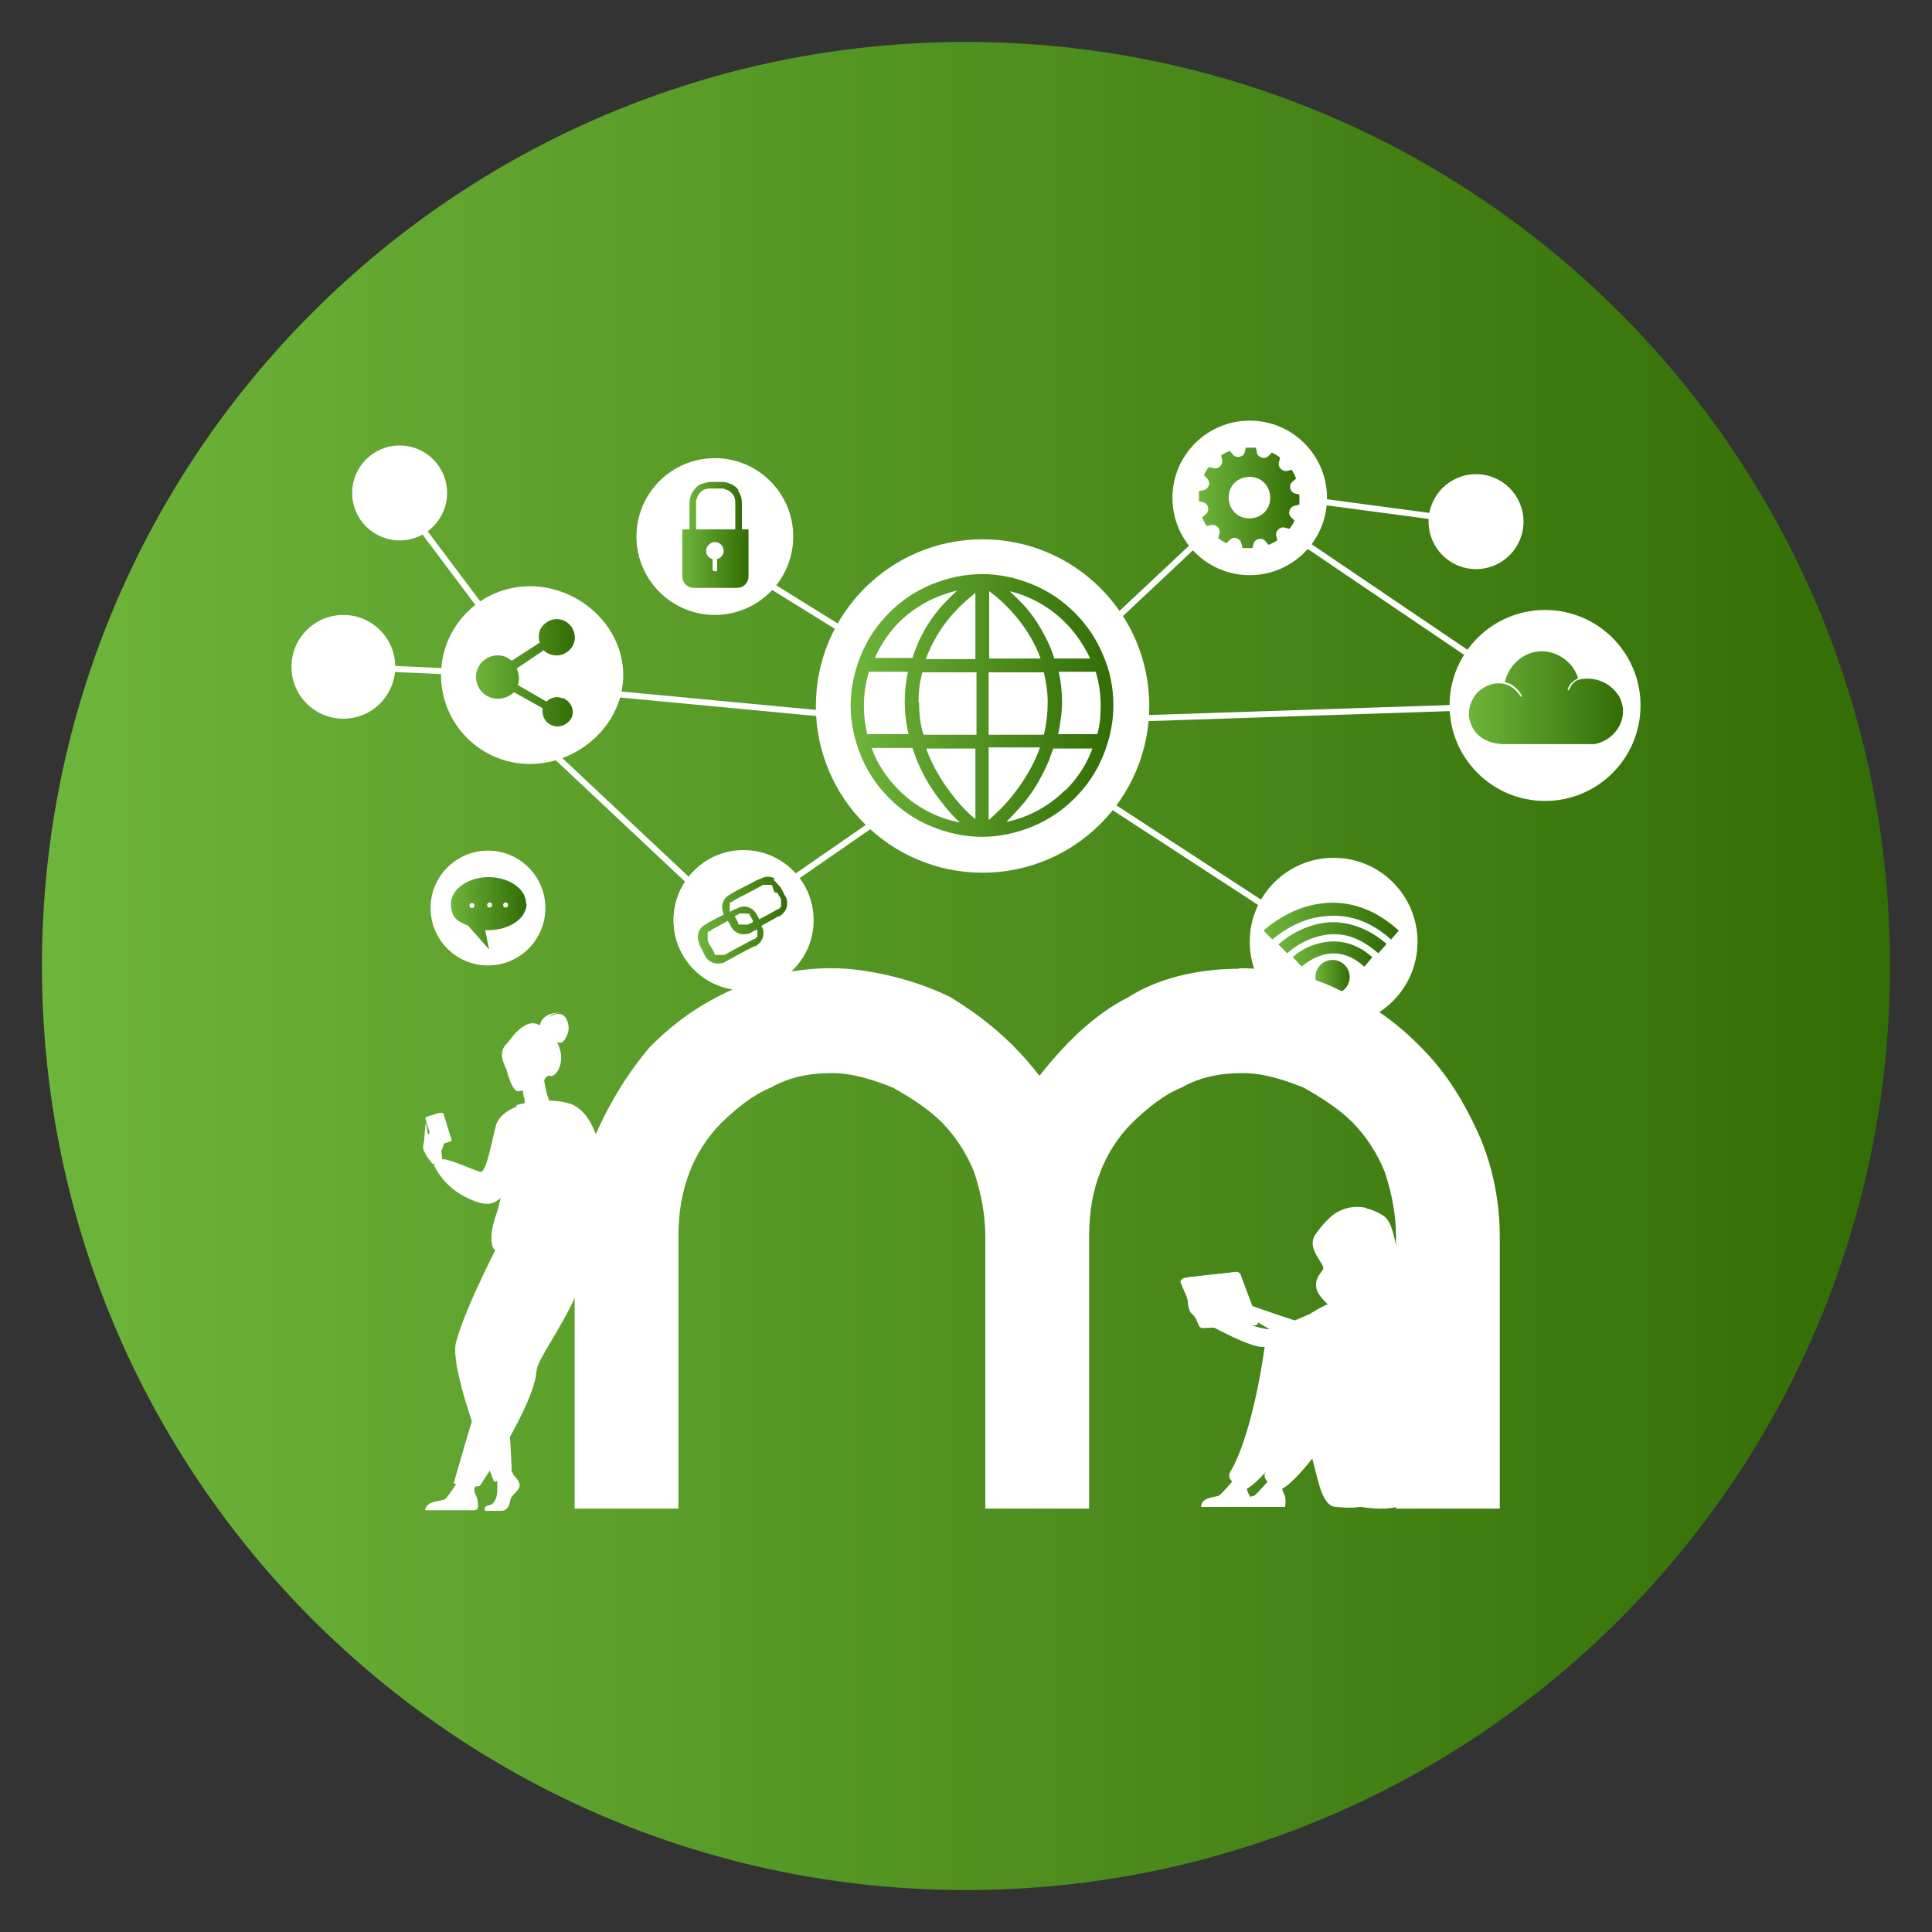 <?xml version="1.0" encoding="UTF-8"?>
<svg id="Livello_1" xmlns="http://www.w3.org/2000/svg" version="1.1" xmlns:xlink="http://www.w3.org/1999/xlink" viewBox="0 0 350 350">
  <rect x="0" y="0" width="350" height="350" fill="#333333" stroke="none"/>
  <!-- Generator: Adobe Illustrator 29.3.1, SVG Export Plug-In . SVG Version: 2.1.0 Build 151)  -->
  <defs>
    <style>
      .st0 {
        fill: url(#Sfumatura_senza_nome13);
      }

      .st1 {
        fill: url(#Sfumatura_senza_nome3);
      }

      .st2 {
        fill: #fff;
      }

      .st3 {
        fill: url(#Sfumatura_senza_nome9);
      }

      .st4 {
        fill: url(#Sfumatura_senza_nome4);
      }

      .st5 {
        fill: url(#Sfumatura_senza_nome6);
      }

      .st6 {
        fill: url(#Sfumatura_senza_nome8);
      }

      .st7 {
        fill: url(#Sfumatura_senza_nome5);
        isolation: isolate;
        opacity: 0;
      }

      .st8 {
        fill: url(#Sfumatura_senza_nome);
      }

      .st9 {
        fill: url(#Sfumatura_senza_nome7);
      }

      .st10 {
        fill: url(#Sfumatura_senza_nome1);
      }

      .st11 {
        fill: url(#Sfumatura_senza_nome10);
      }

      .st12 {
        fill: url(#Sfumatura_senza_nome2);
      }

      .st13 {
        fill: url(#Sfumatura_senza_nome11);
      }

      .st14 {
        fill: url(#Sfumatura_senza_nome12);
      }
    </style>
    <linearGradient id="Sfumatura_senza_nome" data-name="Sfumatura senza nome" x1="7.6" y1="177" x2="342.4" y2="177" gradientTransform="translate(0 352) scale(1 -1)" gradientUnits="userSpaceOnUse">
      <stop offset="0" stop-color="#6eb53b"/>
      <stop offset="1" stop-color="#326d05"/>
    </linearGradient>
    <linearGradient id="Sfumatura_senza_nome1" data-name="Sfumatura senza nome" x1="154.2" y1="127.9" x2="201.7" y2="127.9" gradientTransform="matrix(1,0,0,1,0,0)" xlink:href="#Sfumatura_senza_nome"/>
    <linearGradient id="Sfumatura_senza_nome2" data-name="Sfumatura senza nome" x1="266" y1="126.5" x2="294" y2="126.5" gradientTransform="matrix(1,0,0,1,0,0)" xlink:href="#Sfumatura_senza_nome"/>
    <linearGradient id="Sfumatura_senza_nome3" data-name="Sfumatura senza nome" x1="86.1" y1="121.8" x2="104.2" y2="121.8" gradientTransform="matrix(1,0,0,1,0,0)" xlink:href="#Sfumatura_senza_nome"/>
    <linearGradient id="Sfumatura_senza_nome4" data-name="Sfumatura senza nome" x1="238.3" y1="177" x2="244.5" y2="177" gradientTransform="matrix(1,0,0,1,0,0)" xlink:href="#Sfumatura_senza_nome"/>
    <linearGradient id="Sfumatura_senza_nome5" data-name="Sfumatura senza nome" x1="240.5" y1="177.5" x2="244.3" y2="177.5" gradientTransform="matrix(1,0,0,1,0,0)" xlink:href="#Sfumatura_senza_nome"/>
    <linearGradient id="Sfumatura_senza_nome6" data-name="Sfumatura senza nome" x1="234.1" y1="172.8" x2="248.5" y2="172.8" gradientTransform="matrix(1,0,0,1,0,0)" xlink:href="#Sfumatura_senza_nome"/>
    <linearGradient id="Sfumatura_senza_nome7" data-name="Sfumatura senza nome" x1="231.6" y1="169.9" x2="251.2" y2="169.9" gradientTransform="matrix(1,0,0,1,0,0)" xlink:href="#Sfumatura_senza_nome"/>
    <linearGradient id="Sfumatura_senza_nome8" data-name="Sfumatura senza nome" x1="229" y1="167" x2="253.6" y2="167" gradientTransform="matrix(1,0,0,1,0,0)" xlink:href="#Sfumatura_senza_nome"/>
    <linearGradient id="Sfumatura_senza_nome9" data-name="Sfumatura senza nome" x1="126.5" y1="166.7" x2="142.9" y2="166.7" gradientTransform="matrix(1,0,0,1,0,0)" xlink:href="#Sfumatura_senza_nome"/>
    <linearGradient id="Sfumatura_senza_nome10" data-name="Sfumatura senza nome" x1="124.8" y1="93" x2="134.4" y2="93" gradientTransform="matrix(1,0,0,1,0,0)" xlink:href="#Sfumatura_senza_nome"/>
    <linearGradient id="Sfumatura_senza_nome11" data-name="Sfumatura senza nome" x1="123.6" y1="101.1" x2="135.5" y2="101.1" gradientTransform="matrix(1,0,0,1,0,0)" xlink:href="#Sfumatura_senza_nome"/>
    <linearGradient id="Sfumatura_senza_nome12" data-name="Sfumatura senza nome" x1="217.2" y1="90.1" x2="235.5" y2="90.1" gradientTransform="matrix(1,0,0,1,0,0)" xlink:href="#Sfumatura_senza_nome"/>
    <linearGradient id="Sfumatura_senza_nome13" data-name="Sfumatura senza nome" x1="81.6" y1="165.5" x2="95.3" y2="165.5" gradientTransform="matrix(1,0,0,1,0,0)" xlink:href="#Sfumatura_senza_nome"/>
  </defs>
  <path class="st8" d="M175,7.6h0c92.5,0,167.4,74.9,167.4,167.4h0c0,92.5-74.9,167.4-167.4,167.4h0c-92.5,0-167.4-74.9-167.4-167.4h0C7.6,82.5,82.5,7.6,175,7.6Z"/>
  <g>
    <g>
      <rect class="st2" x="78.8" y="104.4" width="1.1" height="34.2" transform="translate(-45.7 195.3) rotate(-87.4)"/>
      <rect class="st2" x="83.4" y="85.1" width="1.1" height="41.3" transform="translate(-46.7 71.6) rotate(-36.9)"/>
      <rect class="st2" x="246.3" y="71.2" width="1.1" height="41.3" transform="translate(123.2 324.4) rotate(-82.4)"/>
      <rect class="st2" x="110.4" y="117" width="1.1" height="59" transform="translate(-71.8 127.2) rotate(-46.8)"/>
      <rect class="st2" x="252.7" y="77.8" width="1.1" height="64.2" transform="translate(20.2 257.9) rotate(-55.9)"/>
      <rect class="st2" x="127.2" y="149.1" width="60.2" height="1.1" transform="translate(-57.2 116.3) rotate(-34.7)"/>
      <rect class="st2" x="155.8" y="86.3" width="1.1" height="60.4" transform="translate(-25.1 187.9) rotate(-58.2)"/>
      <rect class="st2" x="133.7" y="79.9" width="1.1" height="95.9" transform="translate(-5.7 249.5) rotate(-84.6)"/>
      <rect class="st2" x="172" y="110.2" width="63.3" height="1.1" transform="translate(-20.6 169.3) rotate(-43.2)"/>
      <rect class="st2" x="210.6" y="115.8" width="1.1" height="72.9" transform="translate(-31.7 246.1) rotate(-56.9)"/>
      <rect class="st2" x="182" y="128.9" width="100.1" height="1.1" transform="translate(-4.1 7.6) rotate(-1.9)"/>
      <circle class="st2" cx="178" cy="127.9" r="30.2"/>
      <circle class="st2" cx="129.5" cy="97.2" r="14.2"/>
      <path class="st2" d="M79.9,122.3c0-8.9,7.2-16.1,16.1-16.1s16.9,7.2,16.9,16.1-8,16.1-16.9,16.1-16.1-7.2-16.1-16.1Z"/>
      <circle class="st2" cx="134.7" cy="166.7" r="12.7"/>
      <circle class="st2" cx="226.4" cy="90.2" r="14"/>
      <circle class="st2" cx="241.6" cy="170.6" r="15.2"/>
      <circle class="st2" cx="279.9" cy="127.8" r="17.3"/>
      <circle class="st2" cx="267.4" cy="94.5" r="8.6"/>
      <circle class="st2" cx="72.4" cy="89.3" r="8.6"/>
      <circle class="st2" cx="62.2" cy="120.8" r="9.4"/>
      <circle class="st2" cx="88.4" cy="164.5" r="10.4"/>
      <path class="st10" d="M199.8,118.6c-1.2-2.9-2.9-5.4-5.1-7.6-2.2-2.2-4.7-3.9-7.6-5.1-2.9-1.2-6-1.9-9.2-1.9s-6.3.7-9.2,1.9c-2.9,1.2-5.4,2.9-7.6,5.1-2.2,2.2-3.9,4.7-5.1,7.6-1.2,2.9-1.9,6-1.9,9.2s.7,6.3,1.9,9.2c1.2,2.9,2.9,5.4,5.1,7.6,2.2,2.2,4.7,3.9,7.6,5.1,2.9,1.2,6,1.9,9.2,1.9s6.3-.7,9.2-1.9c2.9-1.2,5.4-2.9,7.6-5.1,2.2-2.2,3.9-4.7,5.1-7.6,1.2-2.9,1.9-6,1.9-9.2s-.6-6.3-1.9-9.2ZM166.4,127.2c0-1.9.2-3.7.7-5.4h9.8v11.3h-9.6c-.6-1.9-.8-3.9-.8-5.9ZM183.9,111.5c1.7,2,3.1,4.2,4.1,6.5.2.4.3.8.5,1.3h-9.3v-12.2c1.1.8,2.9,2.3,4.7,4.4ZM176.7,107.4v12h-9c.2-.4.3-.8.5-1.2,1-2.3,2.3-4.5,4-6.5,1.7-2,3.4-3.4,4.5-4.3ZM176.7,135.5v12.9c-1.2-1-2.8-2.5-4.4-4.7-1.7-2.2-3.1-4.6-4.1-7-.2-.4-.2-.7-.4-1.1h8.9ZM179.1,148.5v-13.1h9.3c-.2.4-.2.7-.4,1.1-1,2.4-2.4,4.8-4.1,7-1.7,2.3-3.6,4-4.7,5ZM179.1,133.1v-11.3h10c.4,1.7.7,3.6.7,5.4s-.2,3.9-.7,5.9h-10ZM191.7,121.7h6.8c.6,2,.9,4,.9,6.2s-.2,3.5-.6,5.1h-7.1c.4-2,.7-3.9.7-5.9,0-1.8-.2-3.6-.6-5.4ZM193,112.8c1.9,1.9,3.4,4.2,4.5,6.5h-6.5c-.2-.7-.5-1.5-.8-2.2-1.1-2.5-2.5-4.9-4.4-7.1-1-1.1-2-2.1-2.9-2.9,3.8.9,7.3,2.9,10.1,5.7ZM162.8,112.8c2.9-2.9,6.6-4.9,10.6-5.8-.9.8-1.9,1.8-2.9,2.9-1.9,2.2-3.4,4.6-4.4,7.1-.3.7-.6,1.5-.8,2.2h-6.8c1-2.3,2.5-4.6,4.4-6.5ZM157.4,121.7h7.1c-.4,1.7-.6,3.6-.6,5.4s.2,3.9.7,5.9h-7.5c-.4-1.7-.6-3.4-.6-5.1,0-2.1.3-4.2.9-6.2ZM162.8,143.1c-2.2-2.2-3.9-4.8-4.9-7.6h7.4c.2.7.5,1.3.7,2,1.1,2.7,2.5,5.2,4.4,7.6,1.2,1.6,2.4,2.9,3.5,3.9-4.2-.8-8-2.8-11.1-5.9ZM193,143.1c-2.9,2.9-6.7,5-10.7,5.8,1-1,2.2-2.3,3.4-3.7,1.9-2.4,3.3-5,4.4-7.6.2-.7.5-1.3.7-2h7.1c-1,2.8-2.7,5.4-4.9,7.6Z"/>
      <path class="st12" d="M293.2,126c-1.5-2.4-4.4-3.5-7.1-2.9h0c-.8.2-1.5.9-1.8,1.8,0,.2-.4.2-.3,0,.3-1,1-1.6,1.9-2-.9-3-3.9-5.1-7-4.9-3.1.2-5.6,2.6-6.3,5.6.2,0,.5.2.8.2,1,.5,1.7,1.2,2.3,2.2,0,.2-.2.4-.2.2-.2-.3-.4-.6-.7-.9-.9-1-2.1-1.6-3.5-1.5-1.3,0-2.8.8-3.7,1.7-1,1.1-1.6,2.7-1.5,4.2.2,1.5.9,2.9,2.1,3.8,1.1.8,2.4,1.2,3.9,1.3.9,0,1.8,0,2.7,0,2.6,0,5.2,0,7.8,0h3.4c.9,0,2,0,2.9,0,3.1-.6,5.4-3.4,5.1-6.5-.1-.8-.4-1.7-.8-2.4Z"/>
      <path class="st1" d="M101.9,126.5c-1-.4-2.1-.2-2.9.6l-5.2-3c.4-1,.2-2.1-.2-3l4.9-3.3c.3.3.7.6,1.1.7,1.7.7,3.6-.2,4.3-1.8.7-1.7-.2-3.6-1.8-4.3-1.7-.7-3.6.2-4.3,1.8-.2.7-.3,1.5,0,2.2l-5.1,3.3c-.3-.2-.7-.5-1.1-.7-2-.8-4.3.2-5.1,2.2-.8,2,.2,4.3,2.2,5.1,1.5.6,3.3.2,4.4-.9l5.2,2.9c-.2,1.3.4,2.6,1.7,3.1,1.4.6,3-.2,3.6-1.5.5-1.3-.2-2.8-1.5-3.4Z"/>
      <g>
        <g>
          <circle class="st4" cx="241.4" cy="177" r="3.1"/>
          <path class="st7" d="M243.6,175.3c.2.4.2.8.2,1.2,0,.7-.2,1.2-.7,1.7-.5.5-1,.8-1.6,1-.3,0-.6,0-.9,0h0c.2,0,.3.2.5.2,1.2.5,2.6-.2,3.2-1.6.3-1,.1-2-.5-2.7Z"/>
        </g>
        <path class="st5" d="M247.1,175.1c-2.4-2.2-5.1-2.9-7.8-2-2.1.7-3.5,2-3.5,2l-1.6-1.7c0,0,1.7-1.7,4.4-2.4,2.4-.7,6.2-1,10,2.4l-1.4,1.7Z"/>
        <path class="st9" d="M249.7,172.7c-2-1.7-4-2.9-6.2-3.3-1.7-.3-3.4-.2-5.2.4-3.1.9-5.1,2.9-5.1,2.9l-1.6-1.6c0,0,2.4-2.3,6-3.4,2.1-.7,4.2-.8,6.3-.4,2.5.5,5,1.7,7.3,3.7l-1.5,1.7Z"/>
        <path class="st6" d="M252.1,170.3c-2.5-2.3-5.2-3.7-8.1-4.2-2.2-.4-4.5-.2-6.8.4-4,1.2-6.7,3.7-6.7,3.7l-1.6-1.6c.2-.2,3.1-2.9,7.5-4.3,2.7-.8,5.4-1,7.9-.5,3.2.6,6.3,2.2,9.1,4.8l-1.4,1.6Z"/>
      </g>
      <path class="st3" d="M140.4,159.2c-.8-.5-1.8-.5-2.6,0-.2,0-.4.2-.6.2-.9.5-1.9,1-2.9,1.5-.7.4-1.5.7-2.1,1.2-.7.3-1.1.9-1.3,1.6-.2.7,0,1.3.2,2-.4.2-.8.4-1.2.6-.7.4-1.5.7-2.1,1.2-.7.3-1.1.9-1.3,1.6-.2.7,0,1.4.2,2,.2.5.5.9.7,1.4.2.4.4.9.7,1.2.6.7,1.6,1,2.5.8.4,0,.7-.2,1-.4,1.7-.9,3.4-1.9,5.1-2.7,0,0,0,0,.2,0,.8-.5,1.4-1.3,1.4-2.3s-.2-.9-.4-1.3c0,0,.2,0,.2-.2,1-.5,2-1.1,2.9-1.6,0,0,0,0,.2,0,.8-.5,1.4-1.3,1.4-2.3s-.2-1.1-.5-1.6c-.2-.5-.5-1-.8-1.5-.4-.3-.7-.9-1.2-1.2ZM138.5,160.1s0,0,0,0h0ZM134.2,165.5h0c0,0,.2,0,.2,0h.5c0,0,.2,0,.3,0h0s0,0,.2,0c0,0,.2.2.2,0,0,0,.2,0,.2.2t0,0h0c.2.4.4.7.6,1.1,0,0,0,.2,0,.2,0,0,0,0,0,0,0,0,0,0,0,0-.2.2-.6.3-.9.5,0,0,0,0-.2,0,0,0,0,0-.2,0,0,0-.2,0-.2,0s0,0-.2,0h-.4s0,0,0,0c0,0-.2,0-.2,0h0s0,0,0,0c0,0,0,0-.2,0h0c0,0-.2-.2-.2-.2,0,0,0,0,0,0h0c0-.1,0-.2,0-.2-.2-.4-.4-.7-.6-1.1.3-.2.6-.3.9-.5.1,0,.2,0,.4-.2h0c-.2,0,0,0,0,0ZM134.1,165.5h0ZM137.1,168.3h0c0,0,0,.1.1.2h0c0,0,0,.2,0,.3h0v.4h0q0,.1,0,.2s0,0,0,.2h0c0,.1,0,.2-.2.2,0,0,0,0,0,0h0c0,.1-.2.2-.2.3h0s0,0-.2,0c-1.5.8-3,1.6-4.5,2.4-.2.2-.6.3-.9.5,0,0,0,0-.2,0,0,0,0,0-.2,0,0,0-.2,0-.2,0s0,0-.2,0h-.4s0,0,0,0c0,0-.2,0-.2,0h0s0,0,0,0c0,0,0,0-.2,0h0c0,0-.2-.2-.2-.2,0,0,0,0,0,0h0c0-.1,0-.2,0-.2-.2-.4-.4-.8-.7-1.2-.2-.3-.4-.7-.5-1,0,0,0,0,0,0h0c0-.2,0-.3,0-.3h0v-.5c0,0,0-.2,0-.2s0,0,0-.2h0c0,0,0-.2,0-.2s0,0,0,0h0c0-.1.2-.2.2-.3h0s0,0,.2,0h0c0,0,.2,0,.2-.2.4-.2.7-.4,1.1-.6.7-.4,1.3-.7,2-1.1h0c0,.1,0,.2.2.4.2.4.4.9.7,1.2.6.7,1.6,1,2.5.8.4,0,.7-.2,1-.4.2-.2.5-.2.8-.4,0,.2,0,.2,0,.1h0ZM140.8,161.7c.2.4.5.8.7,1.2h0c0,0,0,.1,0,.2h0c0,0,0,.2,0,.3h0v.4h0q0,.1,0,.2s0,0,0,.2h0c0,.1,0,.2-.2.2,0,0,0,0,0,0h0c0,.1-.2.2-.2.3h0s0,0-.2,0c-1,.6-2,1.1-3.1,1.7,0,0-.2,0-.2.2-.2-.2-.2-.5-.4-.7-.2-.5-.6-1-1.1-1.3-.8-.5-1.8-.5-2.6,0-.2,0-.4.2-.6.2-.2.2-.4.2-.7.4,0,0,0,0,0-.2s0,0,0,0h0c0-.2,0-.3,0-.3h0v-.5c0,0,0-.2,0-.2s0,0,0-.2h0c0,0,0-.2,0-.2s0,0,0,0c0,0,0,0,0,0l.2-.2h0s0,0,.2,0h0c0,0,.2,0,.2-.2.4-.2.7-.4,1.1-.6,1-.5,1.9-1,2.9-1.5.4-.2.7-.4,1.1-.6,0,0,.2,0,.2-.2h0s.2,0,.2,0h0s.2,0,.2,0h.5c0,0,.2,0,.3,0h0s0,0,.2,0c0,0,.2.2.2,0,0,0,.2,0,.2.2t0,0h0c.2.6.3,1,.5,1.2Z"/>
      <g>
        <path class="st11" d="M133.8,88.8c-.5-.7-1.2-1.1-1.9-1.3-.5-.2-1-.2-1.5-.2h-1.5c-.7,0-1.3.2-1.9.4-.7.3-1.3,1-1.7,1.7-.2.5-.4,1.1-.4,1.7v7.7h1.2v-7.8c0-.3,0-.5.2-.8,0-.2.2-.6.4-.8.2-.2.4-.5.7-.6.2-.2.6-.2.9-.3h2.4c.3,0,.5,0,.8.2.2,0,.6.2.8.4.2.2.5.4.6.7.2.2.2.6.3.9v8.2h1.2v-7.8c0-.8-.2-1.5-.7-2.2Z"/>
        <path class="st13" d="M123.6,95.9v8.5c0,1.2.9,2.1,2.1,2.1h7.8c1.2,0,2.1-.9,2.1-2.1v-8.5s-12,0-12,0ZM129.9,101.3v2c0,.2-.2.2-.4.2h0c-.2,0-.4-.2-.4-.2v-2c-.7-.2-1.2-.8-1.2-1.5s.7-1.6,1.6-1.6,1.6.7,1.6,1.6c0,.7-.5,1.3-1.2,1.5Z"/>
      </g>
      <path class="st14" d="M227.7,81.9l-.2-.8c-.2,0-.6,0-.9,0h-.9l-.2.8c-.2.9-1.5,1.2-2.1.5l-.6-.7c-.6.2-1.1.5-1.6.8l.2.8c.2.9-.7,1.8-1.6,1.5l-.8-.2c-.4.5-.7,1-.9,1.5l.6.6c.7.7.3,1.9-.7,2.1l-.8.2c0,.2,0,.6,0,.9v.9l.8.2c.9.2,1.2,1.5.5,2.1l-.7.6c.2.6.5,1.1.8,1.6l.8-.2c.9-.2,1.8.7,1.5,1.6l-.2.8c.5.4,1,.7,1.5.9l.6-.6c.7-.7,1.9-.3,2.1.7l.2.8c.2,0,.6,0,.9,0h.9l.2-.8c.2-.9,1.5-1.2,2.1-.5l.6.7c.6-.2,1.1-.5,1.6-.8l-.2-.8c-.2-.9.7-1.8,1.6-1.5l.8.2c.4-.5.7-1,.9-1.5l-.6-.6c-.7-.7-.3-1.9.7-2.1l.8-.2c0-.2,0-.6,0-.9v-.9l-.8-.2c-.9-.2-1.2-1.5-.5-2.1l.7-.6c-.2-.6-.5-1.1-.8-1.6l-.8.2c-.9.2-1.8-.7-1.5-1.6l.2-.8c-.5-.4-1-.7-1.5-.9l-.6.6c-.7.7-1.9.3-2.1-.6ZM230.1,90.3c0,2.1-1.8,3.7-3.9,3.6-2.1,0-3.7-1.8-3.6-3.9,0-2.1,1.8-3.7,3.9-3.6,2.1,0,3.7,1.8,3.6,3.9Z"/>
      <path class="st0" d="M95.3,163.7c0-2.7-3.1-4.8-6.8-4.8s-6.8,2.2-6.8,4.8,1.2,3.2,3.1,4l3.8,4.3-.7-3.5h.6c3.9,0,6.9-2.2,6.9-4.8ZM85.5,164.5c-.6,0-.6-.9,0-.9s.6.9,0,.9ZM91.6,163.5c.6,0,.6.9,0,.9-.6,0-.6-.9,0-.9ZM88.7,163.5c.6,0,.6.9,0,.9s-.6-.9,0-.9Z"/>
    </g>
    <path class="st2" d="M224.4,175.4c6.4,0,13,1.3,18.1,3.9,5.8,2.6,10.4,5.8,14.9,10.4,4.6,4.6,7.7,9.7,10.4,15.6,2.6,5.8,3.9,12.3,3.9,18.8v49.2h-18.8v-49.2c0-3.9-.7-7.7-2-11.7-1.3-3.3-3.3-6.4-5.8-9-2.6-2.6-5.8-4.6-9-6.4-3.3-1.3-7.1-2.6-11-2.6s-7.7.7-11,2.6c-3.3,1.3-6.4,3.9-9,6.4-2.6,2.6-4.6,5.8-5.8,9-1.3,3.3-2,7.1-2,11.7v49.2h-18.8v-49.2c0-3.9-.7-7.7-2-11.7-1.3-3.3-3.3-6.4-5.8-9-2.6-2.6-5.8-4.6-9-6.4-3.3-1.3-7.1-2.6-11-2.6s-7.7.7-11,2.6c-3.3,1.3-6.4,3.9-9,6.4-2.6,2.6-4.6,5.8-5.8,9-1.3,3.3-2,7.1-2,11.7v49.2h-18.8v-49.2c0-7.1,1.3-13,3.9-18.8,2.6-5.8,5.8-11,9.7-15.6,4.6-4.6,9-7.7,14.9-10.4,5.8-2.6,11.7-3.9,18.1-3.9s14.9,2,21.4,5.2c6.4,3.9,11.7,8.4,16.2,14.3,4.6-5.8,9.7-11,16.2-14.3,5-3.2,12.1-5.1,20-5.1"/>
    <g>
      <path class="st2" d="M79.8,208.9s.8-1.8.6-2c-.2-.2-.7,0-.8.2,0,.3.2,1.7.2,1.7Z"/>
      <path class="st2" d="M80.1,210c0-.2-.2-2.8-.7-3.3-.5-.5-1.3-1.2-1.6-1.2s-1.4,1.5-1.1,2.7c.3,1.1,1.7,2.7,1.7,2.7l1.6-.7Z"/>
      <g>
        <path class="st2" d="M81.8,206.7l-2.5.8c0,0-.2,0-.2,0l-1.5-4.9c0,0,0-.2,0-.2l2.5-.8c0,0,.2,0,.2,0l1.5,4.9c0,0,0,.2,0,.2Z"/>
        <path class="st2" d="M81.2,206.9l-2.3.7c-.2,0-.3,0-.4-.2l-1.4-4.7c0-.2,0-.3.2-.4l2.3-.7c.2,0,.3,0,.4.2l1.4,4.7c0,.2,0,.3-.2.4Z"/>
      </g>
      <path class="st2" d="M77.6,205.5s1.1-1.7,1.3-1.6c.4.2-1,2.2-1,2.2,0,0,1-1.6,1.2-1.5.4.2-.2,1.2-.8,2,0,0,1-.9,1-.7,0,.6-1.1,2-1.1,2l-.7-1.5v-.9h0Z"/>
      <path class="st2" d="M76.8,207.1c0-.2.3-4.2.4-3.7,0,.4.4,2.4.4,2.4l-.8,1.3Z"/>
      <path class="st2" d="M93.9,206s0,4.3-1.3,7.7c-1,2.7-2.7,5-5.5,4.2-.2,0-.6-.2-.8-.2h0c-5.9-2-7.7-6.7-7.7-6.7.4-.7,1.7-1,1.7-1,1.2,0,6.4,2.3,6.7,2.3,1.2.2,2.2-6.3,2.9-8.6.8-2.3,3.9-3.3,3.9-3.3l.2,5.7Z"/>
      <path class="st2" d="M92.7,210.6v3.1c-1.1,2.7-2.7,5-5.6,4.2-.2,0-.6-.2-.8-.2,0,0,1.9.2,2.6-.5.7-.7.7-3.3,2.1-5,1.3-1.7,1.7-1.6,1.7-1.6Z"/>
      <path class="st2" d="M92.9,267.1s1.5,1.3,1.2,2.2c-.2,1-1.6,1.5-1.7,2.7-.2,1.2-.9,1.7-1.5,1.7h-3s-.5-.8.7-1c1.1-.2,1.5-1.6,1.5-2.9,0-1.2,0-2.9,0-2.9l2.4-.6.5.7Z"/>
      <path class="st2" d="M77,273.6h8.9c.3,0,.7-.2.7-.6s0-1.2-.3-1.9c-.5-1.1-.8-1.2,1.2-4.3-.6.6-2.2.3-3.6.2-.2.2-2.7,4.2-3.3,4.6-.6.4-3.4.2-3.6,2Z"/>
      <path class="st2" d="M90.8,224.4s-6.4,12.1-8.2,18.8c-1.3,5.2,6.9,25.2,6.9,25.2,0,0,.7,0,1.7-.5s1.5-1.6,1.5-1.6c0,0-.5-14.3-2.2-21.3-.4-1.6,1.8-6.6,5.5-9.3,3.7-2.7,5.2-11.6,3.1-12.2-2.2-.5-8.4.8-8.4.8Z"/>
      <path class="st2" d="M96.3,221s-6.8,24.8-8.8,30.3c-2,5.6-5.3,17.4-5.3,17.4,0,0,2,1,4.7.5,0,0,9.9-14.5,10.3-20.9.2-2.9,10.1-14.7,9-22.3l-10-5.1Z"/>
      <path class="st2" d="M106.2,228.7s-1.5.7-4,.9h0c-2.9.2-7.3-.2-12.6-3.2,0,0-1.5-1.2.3-6.4,1.4-3.9,2-12.2,3.7-19.8,0,0,5.4-1.7,9.8-.2,3.3,1.1,3,6.3,3.6,11.6,0,.5.2,1,.2,1.5.9,5.8-1.2,15.5-1.2,15.5Z"/>
      <path class="st2" d="M91.8,189.2s3.7-6.1,6.6-2.9c0,0,1.9.5,2.9,3.4,1.1,2.9-.6,5.6-1.7,5.2-.7-.2-1.1,1-1.1,1l-6.7-6.7Z"/>
      <path class="st2" d="M97.8,185.8s.2-2.5,3.9-2.3c0,0-1.7,0-2.1.7,0,0,1.2-.8,2.2-.4s1.3,2.1,1.2,2.7c0,.6-.7,2.3-1.4,2.4-.6,0-1.5-.3-1.5-.3l-2.4-2.7Z"/>
      <path class="st2" d="M99.7,200c-.3-.9-.8-1.9-1.2-4.8h-.2c0,0-3.7,1.4-3.7,1.4,0,0,.2,1.2.4,2.3,0,.5.2,1.3.2,2,0,.7.7.8,1.5.8,2,0,3-.8,3.1-1.7Z"/>
      <path class="st2" d="M94.5,196.5s.2,1.2.4,2.3c2.1-.4,2.9-2.4,3.3-3.6l-3.7,1.3Z"/>
      <path class="st2" d="M98.5,194.8s.9-1.9.9-3.5c0-1.1-1.1-5-5-3.9,0,0-1.2.2-2.1,1.2-.8.7-1.9,2.2,0,5.4l.6,1.1,5.6-.4Z"/>
      <path class="st2" d="M93.9,197.7s5.1-.7,4.6-3.8,0-5.4-3.3-5.1-3.7,1.6-3.8,2.7c-.1,1.1,1.2,6.3,2.5,6.2Z"/>
      <path class="st2" d="M92.9,189.1s1.9,3.5,4.2,3.7c2.2.2,3-.5,3-.5,0,0-1.8-1.1-2.4-3.3,0,0-3.9-1.9-4.7,0Z"/>
      <path class="st2" d="M93.3,189.3s-.9,1-1.1,1.8,0,2.5-.5,2.5c0,0-1.4-2.4-.4-3.9,1-1.7,2-.4,2-.4Z"/>
      <path class="st2" d="M93.1,189.5s1.5,3.7,4.4,4.6c0,0-3-2-3.6-4.5-.6-2.5-.8,0-.8,0Z"/>
      <path class="st2" d="M106.2,228.7s-1.5.7-4,.9h0s-2.1-2.6.2-5.6c2.3-2.9-.2-8.3,1.6-11.3,1.2-2,2.4-1.6,3.1-1.1,0,.5.2,1,.2,1.5.9,5.9-1.2,15.5-1.2,15.5Z"/>
      <path class="st2" d="M115.4,224.4s.3.7.7.8c.7,0,2,.7,2.3.8.6.3.6,1.9,0,2-.6.2-.9-1.1-2.7-1.5-.6,0-1.5.3-1.9-1.2l1.5-.9Z"/>
      <path class="st2" d="M103.5,200.1c5.2,1.9,5.4,11.2,7.7,15.2,2.4,4.2,4.7,9.7,4.7,9.7,0,0,0,.2-.9.4-.7.2-1.3,0-1.3,0,0,0-4.9-4.4-6.3-6.2-1.3-1.8-4.5-9.9-4.5-9.9,0,0-1.5-10,.5-9.3Z"/>
      <path class="st2" d="M114,225.7s.2.6.9,1.1c.8.5,1.4,1,1.5.7,0-.3-.4-.7-.6-1.2,0-.6-1.7-.6-1.7-.6Z"/>
    </g>
    <g id="girl_2">
      <path class="st2" d="M247.4,218.8c-2.4-.5-4.9.2-6.6,1.9-.8.7-1.6,1.7-2.4,2.8-2,2.7,1.7,5.4,1.3,6.4-.5.9-1.6,1.7-1.2,3.6.5,1.9,3.8,4.4,4.9,4.6,11,1.1,15.7-4.9,12.1-8.2-3.7-3.2-2.2-8-5.1-9.8-1-.6-2-1-2.9-1.2Z"/>
      <path class="st2" d="M241.7,236s-10,4.8-11.9,4.8c-1.9,0-13.6-4.2-13.6-4.2l.2,2s8.9,5.1,12,5.4c3.1.2,13.5-2.7,14.6-3.4,1-.7,1.5-4-1.4-4.6Z"/>
      <path class="st2" d="M240.6,240.6c.9.7,2,1.2,3.5,1.5,5.4,1.2,7.4-3.3,8.2-6.4-.7-.4-1.5-.5-1.8-.6-.4,0-.8,0-1.1,0-.6-.5-1.5-2.4-1.7-5.3h-.2s-4.2,1.2-4.2,1.2c0,0,.2,1.3.2,2.6,0,1,0,2,0,2.2-.3,0-.5.2-.5.2h0c-.2,0-1.4,2.1-2.3,4.7Z"/>
      <path class="st2" d="M243.1,231s.2,1.3.2,2.6c2.4-.2,3.5-2.5,3.9-3.7l-4.2,1.1Z"/>
      <path class="st2" d="M242.4,232.2s5.6-.3,5.4-3.9.3-6-3.3-5.9c-3.6,0-4.2,1.5-4.4,2.7-.2,1.2.8,7.1,2.3,7.1Z"/>
      <path class="st2" d="M240.1,223.1c.8-1.1,1.5-.9,1.9-.7,2.9-1.9,5.1.5,5.1.5.6,2.5,2.5,3.8,2.5,3.8,0,0-1,.8-3.4.2-3.1-.7-4.2-3.3-4.3-3.7-.3.3-.7.6-1.1,1.2-.4.9-.6,1.3-.6,2.8s-1.3-2.4-.2-4.1Z"/>
      <path class="st2" d="M253.9,252.1c.5-2.6,2.2-13.1.5-16.4-.6-1.2-2.9-1.3-5.5-1.2-.8.5-3.9,2.4-5.1,2.2h0c-.6-.2-.8-.6-.3-.9,0,0-1.1,0-2.7.4-.9.2-3.3,1.7-3.3,1.7,0,0,1.1,1.7,2.9,2.5-.3,2.7.2,3.9,2.9,10.3,2.4,5.4-.3,10.1-.3,10.1,0,0,14.1,11.3,14.2,5.6,0-4.3-3.8-10.8-3.1-14.2Z"/>
      <path class="st2" d="M242.1,273c-.8,0-1.5-.5-1.9-1.2,0,0-.2-.2-.2-.3-1.6-2.4-2.2-9.9-5.9-17.9-.9-2-4-2.3-4.9-4.4,0,0-2.1-7.1,4-7.3,6.2-.2,16.5,19.7,16.7,21.8.2,2,4.2,10.6-7.8,9.3Z"/>
      <path class="st2" d="M217.6,273h8.8s.3-1.5-.2-2.4c-.5-.9-.3-1.3,0-2.1-.4.2-.9.3-1.5.2-.4,0-.9-.2-1.3-.5-.4.5-2,2.3-2.5,2.7-.6.4-3.2.2-3.3,2Z"/>
      <path class="st2" d="M229.1,244c-.5,3.9-2.6,16.5-6.2,22.6-1.2,2,2.9,3.1,2.9,3.1.6-.2,1.5-1,1.9-1.4,2.9-2.7,9-10.2,9-16.3s0-8.6-2.1-10c-1.4-.9-5.4.4-5.5,2Z"/>
      <path class="st2" d="M246.4,273s-.5-.7-.7-1.7c-.5-1.7-.7-2.9-1.5-5.4-1-2.7-2.1-6-3.5-9.5-.4-1.1-.9-2.1-1.4-3.3-.9-2-3.3-1.7-4.2-3.9,0,0-3.3-7.6,2.9-7.7,6.2-.2,17.9,20.2,18.6,22.3.7,2.1,3.4,11.3-10,9.2Z"/>
      <path class="st2" d="M224,273h8.8s.3-1.5-.2-2.4c-.5-.9-.3-1.3,0-2.1-.4.2-.9.3-1.5.2-.4,0-.9-.2-1.3-.5-.4.5-2,2.3-2.5,2.7-.6.4-3.1.2-3.3,2Z"/>
      <path class="st2" d="M244.1,265.9c-1-2.7-2.1-6-3.5-9.5.4-2.7,1.2-4.9,2.5-5.9,0,0,3.3,10.1,1,15.4Z"/>
      <path class="st2" d="M234.2,243.7c-.5,3.9-1.2,16.8-4.9,22.9-1.2,2,2.9,3.1,2.9,3.1.6-.2,1.5-1,1.9-1.4,2.9-2.7,9-10.2,9-16.3s-3.5-8.3-5.6-9.8c-1.2-.9-3,0-3.3,1.5Z"/>
      <g>
        <path class="st2" d="M215.1,231.4l9-1c.2,0,.5.2.6.4l3.2,8.5c.2.4-.2.8-.5.8l-8.9.4c-.2,0-.5-.2-.6-.4l-3.3-7.8c0-.3.1-.7.5-.8Z"/>
        <path class="st2" d="M214.4,231.5l9-1c.2,0,.5.2.6.4l3.2,8.5c.2.4-.2.8-.5.8l-8.9.4c-.2,0-.5-.2-.6-.4l-3.3-7.8c-.1-.3.1-.7.5-.8Z"/>
        <path class="st2" d="M219.4,235.4c0-.3,0-.6.3-.6s.7.2.7.6c0,.3,0,.6-.3.6-.3,0-.7-.2-.7-.6Z"/>
        <path class="st2" d="M214.6,232.3c0-.2,0-.2.2-.2s.3.2.4.2c0,.2,0,.2-.2.2s-.4,0-.4-.2Z"/>
      </g>
      <path class="st2" d="M252.2,235.6s-12.5,4.6-14.3,4.5c-1.2,0-11.3-3.6-11.3-3.6l-.9,1.7s9.8,6.3,12.5,6.3c5.4,0,14.3-3.3,15.3-3.9.9-.7,1.6-4.3-1.4-4.9Z"/>
      <path class="st2" d="M226.6,236.6s-.9-1.4-1.8-1.5c-.9,0-2.4.6-2.9.7s-2,.6-1.6,1.3c.5.7,2.5.9,3.4.7.9-.2,2,.4,2,.4l.9-1.7Z"/>
      <path class="st2" d="M225,235.2s-1.5-.7-1.9-.8-.3,0-.2.4c.2.4.9.7.9.9,0,.2,1.2-.5,1.2-.5Z"/>
      <path class="st2" d="M215.3,235.8s.6-1.9,1.2-1.3c.7.6.2,1.2.2,2-.2,1.5-.5,1.5-.7,1.3-.2,0-1-1.3-.7-2Z"/>
      <path class="st2" d="M215.3,236.1s-.2,1.6,1.2,2.4l-.5-1.1-.8-1.3Z"/>
      <path class="st2" d="M241.3,230.1s.6-.2,2,0c0,0,0,.6-1.2.7-.6,0-.8-.6-.8-.6Z"/>
      <path class="st2" d="M245.8,237.9s1.1,3.5,5,4.3c0,0,6.3-2,3.2-6.3,0,0-3.1-2.3-8.1,2Z"/>
      <path class="st2" d="M215.3,236.3s-.2-.9-.2-1,0-.2.2-.2c.2,0,.3.4.2.7-.1.3-.2.5-.2.5Z"/>
    </g>
  </g>
</svg>